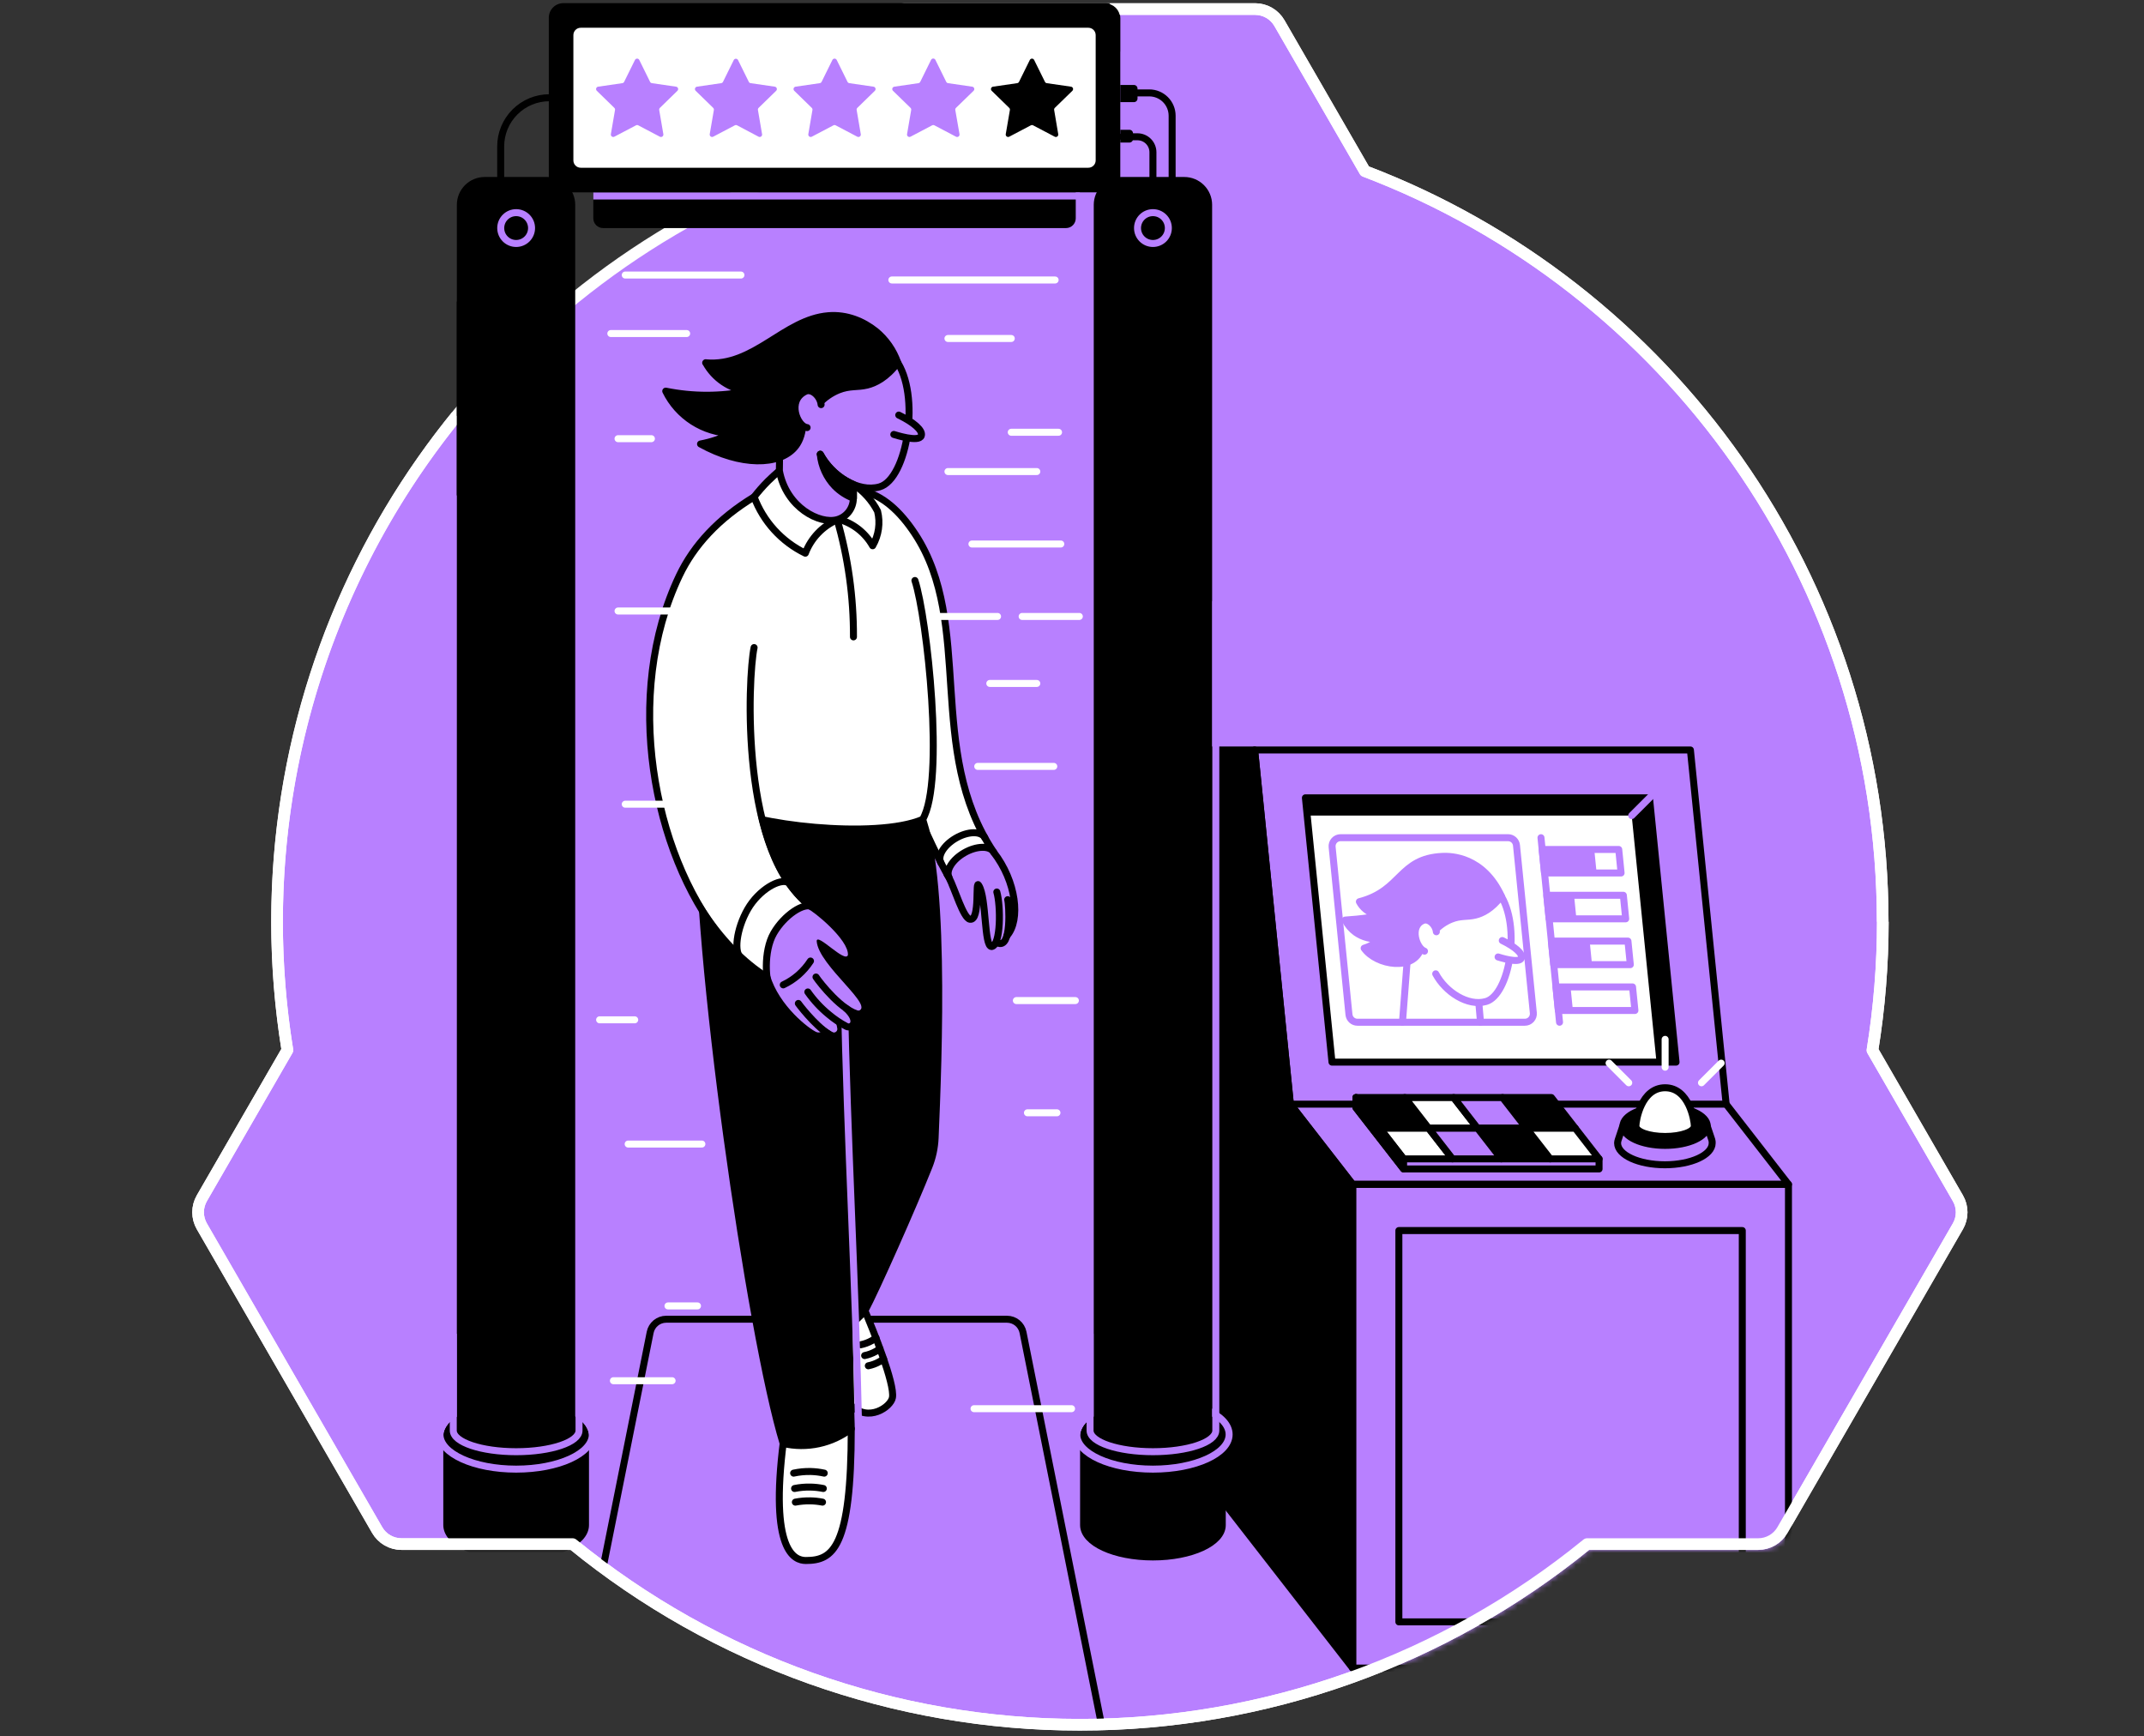<svg width="368" height="298" viewBox="0 0 368 298" fill="none" xmlns="http://www.w3.org/2000/svg">
<rect x="0" y="0" width="368" height="298" fill="#333333" stroke="none"/>
<g clip-path="url(#clip0)">
<path d="M323.147 158.2C323.147 99.33 286.219 49.109 234.27 29.369L219.602 3.966C219.179 3.233 218.57 2.624 217.837 2.201C217.104 1.777 216.272 1.555 215.426 1.555H155.262C154.416 1.555 153.584 1.777 152.851 2.201C152.118 2.624 151.509 3.233 151.087 3.966L136.415 29.377C84.477 49.12 47.553 99.327 47.553 158.2C47.555 165.574 48.148 172.937 49.326 180.217L34.646 205.639C34.223 206.372 34 207.204 34 208.051C34 208.898 34.223 209.73 34.646 210.464L64.738 262.587C65.161 263.32 65.77 263.929 66.503 264.352C67.236 264.775 68.067 264.998 68.913 264.998H98.284C122.87 285.049 153.624 296 185.35 296C217.076 296 247.83 285.049 272.416 264.998H301.771C302.617 264.998 303.449 264.775 304.182 264.352C304.915 263.929 305.523 263.32 305.947 262.587L336.053 210.464C336.478 209.731 336.703 208.899 336.703 208.051C336.703 207.204 336.478 206.372 336.053 205.639L321.393 180.243C322.57 172.954 323.165 165.583 323.169 158.2" fill="#B880FF"/>
<path d="M323.147 158.2C323.147 99.33 286.219 49.109 234.27 29.369L219.602 3.966C219.179 3.233 218.57 2.624 217.837 2.201C217.104 1.777 216.272 1.555 215.426 1.555H155.262C154.416 1.555 153.584 1.777 152.851 2.201C152.118 2.624 151.509 3.233 151.087 3.966L136.415 29.377C84.477 49.12 47.553 99.327 47.553 158.2C47.555 165.574 48.148 172.937 49.326 180.217L34.646 205.639C34.223 206.372 34 207.204 34 208.051C34 208.898 34.223 209.73 34.646 210.464L64.738 262.587C65.161 263.32 65.77 263.929 66.503 264.352C67.236 264.775 68.067 264.998 68.913 264.998H98.284C122.87 285.049 153.624 296 185.35 296C217.076 296 247.83 285.049 272.416 264.998H301.771C302.617 264.998 303.449 264.775 304.182 264.352C304.915 263.929 305.523 263.32 305.947 262.587L336.053 210.464C336.478 209.731 336.703 208.899 336.703 208.051C336.703 207.204 336.478 206.372 336.053 205.639L321.393 180.243C322.57 172.954 323.165 165.583 323.169 158.2" stroke="white" stroke-width="2" stroke-miterlimit="10" stroke-linejoin="round"/>
<mask id="mask0" style="mask-type:alpha" maskUnits="userSpaceOnUse" x="33" y="-1" width="305" height="298">
<path d="M323.147 158.199C323.147 99.33 286.219 49.108 234.27 29.369L219.602 3.966C219.179 3.232 218.57 2.623 217.837 2.2C217.104 1.777 216.564 -0 215.718 0H151.202H96.365C44.427 19.743 47.553 99.326 47.553 158.199C47.555 165.574 48.148 172.936 49.326 180.216L34.646 205.639C34.223 206.372 34 207.204 34 208.051C34 208.898 34.223 209.73 34.646 210.463L64.738 262.587C65.161 263.32 65.77 263.929 66.503 264.352C67.236 264.775 68.067 264.998 68.913 264.998H98.284C122.87 285.049 153.624 296 185.35 296C217.076 296 247.83 285.049 272.416 264.998H301.771C302.617 264.998 303.449 264.775 304.182 264.352C304.915 263.929 305.523 263.32 305.947 262.587L336.053 210.463C336.478 209.731 336.703 208.898 336.703 208.051C336.703 207.204 336.478 206.371 336.053 205.639L321.393 180.243C322.57 172.954 323.165 165.583 323.169 158.199" fill="#45DFA7"/>
<path d="M323.147 158.199C323.147 99.33 286.219 49.108 234.27 29.369L219.602 3.966C219.179 3.232 218.57 2.623 217.837 2.2C217.104 1.777 216.564 -0 215.718 0H151.202H96.365C44.427 19.743 47.553 99.326 47.553 158.199C47.555 165.574 48.148 172.936 49.326 180.216L34.646 205.639C34.223 206.372 34 207.204 34 208.051C34 208.898 34.223 209.73 34.646 210.463L64.738 262.587C65.161 263.32 65.77 263.929 66.503 264.352C67.236 264.775 68.067 264.998 68.913 264.998H98.284C122.87 285.049 153.624 296 185.35 296C217.076 296 247.83 285.049 272.416 264.998H301.771C302.617 264.998 303.449 264.775 304.182 264.352C304.915 263.929 305.523 263.32 305.947 262.587L336.053 210.463C336.478 209.731 336.703 208.898 336.703 208.051C336.703 207.204 336.478 206.371 336.053 205.639L321.393 180.243C322.57 172.954 323.165 165.583 323.169 158.199" stroke="white" stroke-width="2" stroke-miterlimit="10" stroke-linejoin="round"/>
</mask>
<g mask="url(#mask0)">
<path d="M306.976 203.259H232.174V286.274H306.976V203.259Z" fill="#B880FF"/>
<path d="M299.049 211.188H240.104V278.348H299.049V211.188Z" stroke="black" stroke-width="1.2" stroke-linecap="round" stroke-linejoin="round"/>
<path d="M232.174 286.278L206.559 253.336V128.712H215.343L221.481 189.494L232.174 203.259V286.278Z" fill="black" stroke="black" stroke-width="1.2" stroke-linecap="round" stroke-linejoin="round"/>
<path d="M232.174 203.259L221.481 189.494L215.343 128.712H281.36H290.144L296.278 189.494L306.976 203.259H232.174Z" stroke="black" stroke-width="1.2" stroke-linecap="round" stroke-linejoin="round"/>
<path d="M306.976 286.278H235.2H232.174V203.259H306.976V286.278Z" stroke="black" stroke-width="1.2" stroke-linecap="round" stroke-linejoin="round"/>
<path d="M221.481 189.494H296.278" stroke="black" stroke-width="1.2" stroke-linecap="round" stroke-linejoin="round"/>
<path d="M274.466 198.886L232.74 188.363V190.098L240.917 200.617H274.466V198.886Z" fill="#B880FF" stroke="black" stroke-width="1.2" stroke-linecap="round" stroke-linejoin="round"/>
<path d="M245.214 193.625H236.828L232.74 188.363H241.125L245.214 193.625Z" fill="black" stroke="black" stroke-width="1.2" stroke-linecap="round" stroke-linejoin="round"/>
<path d="M270.378 193.625H261.989L257.9 188.363H266.286L270.378 193.625Z" fill="black" stroke="black" stroke-width="1.2" stroke-linecap="round" stroke-linejoin="round"/>
<path d="M253.603 193.625H245.214L241.125 188.363H249.515L253.603 193.625Z" fill="white" stroke="black" stroke-width="1.2" stroke-linecap="round" stroke-linejoin="round"/>
<path d="M261.988 193.625H253.603L249.515 188.363H257.9L261.988 193.625Z" fill="#B880FF" stroke="black" stroke-width="1.2" stroke-linecap="round" stroke-linejoin="round"/>
<path d="M266.081 198.885H257.691L253.603 193.624H261.989L266.081 198.885Z" fill="black" stroke="black" stroke-width="1.2" stroke-linecap="round" stroke-linejoin="round"/>
<path d="M274.466 198.885H266.081L261.988 193.624H270.378L274.466 198.885Z" fill="white" stroke="black" stroke-width="1.2" stroke-linecap="round" stroke-linejoin="round"/>
<path d="M249.306 198.885H240.916L236.828 193.624H245.214L249.306 198.885Z" fill="white" stroke="black" stroke-width="1.2" stroke-linecap="round" stroke-linejoin="round"/>
<path d="M257.691 198.885H249.306L245.214 193.624H253.603L257.691 198.885Z" fill="#B880FF" stroke="black" stroke-width="1.2" stroke-linecap="round" stroke-linejoin="round"/>
<path d="M232.74 188.363L240.917 198.886V200.617L232.74 190.098V188.363Z" fill="black" stroke="black" stroke-width="1.2" stroke-linecap="round" stroke-linejoin="round"/>
<path d="M287.68 182.282H228.625L224.062 136.923H283.121L287.68 182.282Z" fill="white"/>
<path d="M284.324 182.282H287.68L283.121 136.923H224.062L224.369 139.971H280.069L284.324 182.282Z" fill="black"/>
<path d="M278.247 149.822H265.109L264.703 145.786H277.841L278.247 149.822Z" stroke="#B880FF" stroke-width="1.2" stroke-linecap="round" stroke-linejoin="round"/>
<path d="M274.049 149.822H265.109L264.703 145.786H273.642L274.049 149.822Z" fill="#B880FF"/>
<path d="M279.04 157.687H265.898L265.492 153.648H278.634L279.04 157.687Z" stroke="#B880FF" stroke-width="1.2" stroke-linecap="round" stroke-linejoin="round"/>
<path d="M279.83 165.552H266.688L266.282 161.513H279.424L279.83 165.552Z" stroke="#B880FF" stroke-width="1.2" stroke-linecap="round" stroke-linejoin="round"/>
<path d="M280.62 173.418H267.478L267.075 169.379H280.213L280.62 173.418Z" stroke="#B880FF" stroke-width="1.2" stroke-linecap="round" stroke-linejoin="round"/>
<path d="M270.579 157.687H265.898L265.492 153.648H270.173L270.579 157.687Z" fill="#B880FF"/>
<path d="M273.259 165.552H266.688L266.282 161.513H272.853L273.259 165.552Z" fill="#B880FF"/>
<path d="M269.975 173.418H267.478L267.075 169.379H269.569L269.975 173.418Z" fill="#B880FF"/>
<path d="M264.497 143.767L267.682 175.437" stroke="#B880FF" stroke-width="1.2" stroke-linecap="round" stroke-linejoin="round"/>
<path d="M287.68 182.282H228.625L224.062 136.923H283.121L287.68 182.282Z" stroke="black" stroke-width="1.2" stroke-linecap="round" stroke-linejoin="round"/>
<path d="M285.805 178.375V183.151" stroke="white" stroke-width="1.2" stroke-linecap="round" stroke-linejoin="round"/>
<path d="M276.186 182.453L279.56 185.827" stroke="white" stroke-width="1.2" stroke-linecap="round" stroke-linejoin="round"/>
<path d="M295.421 182.453L292.046 185.827" stroke="white" stroke-width="1.2" stroke-linecap="round" stroke-linejoin="round"/>
<path d="M293.815 195.606L293.025 193.256L290.444 193.135C288.937 192.676 287.369 192.449 285.794 192.463C284.711 192.46 283.63 192.562 282.567 192.766L279.53 192.626L278.539 193.256L277.754 195.606C277.688 195.79 277.652 195.984 277.647 196.179C277.647 198.233 281.284 199.899 285.767 199.899C290.25 199.899 293.883 198.233 293.883 196.179C293.892 195.986 293.869 195.792 293.815 195.606V195.606Z" fill="#B880FF" stroke="black" stroke-width="1.2" stroke-linecap="round" stroke-linejoin="round"/>
<path d="M285.805 196.57C289.801 196.57 293.04 195.086 293.04 193.256C293.04 191.426 289.801 189.942 285.805 189.942C281.809 189.942 278.57 191.426 278.57 193.256C278.57 195.086 281.809 196.57 285.805 196.57Z" fill="black" stroke="black" stroke-width="1.2" stroke-linecap="round" stroke-linejoin="round"/>
<path d="M285.805 186.681C281.709 186.681 280.79 192.269 280.79 193.256C280.79 194.243 283.034 195.04 285.805 195.04C288.576 195.04 290.819 194.243 290.819 193.256C290.819 192.269 289.897 186.681 285.805 186.681Z" fill="white" stroke="black" stroke-width="1.2" stroke-linecap="round" stroke-linejoin="round"/>
<path d="M254.119 175.437L253.671 170.366L247.332 156.222L243.141 156.04L241.535 164.839L240.723 175.437" fill="white"/>
<path d="M254.119 175.437L253.671 170.366L247.332 156.222L243.141 156.04L241.535 164.839L240.723 175.437" stroke="#B880FF" stroke-width="1.2" stroke-linecap="round" stroke-linejoin="round"/>
<path d="M257.418 153.39C261.104 158.45 259.081 170.746 255.057 171.881C251.921 172.765 248.091 170.237 246.428 167.128L242.188 155.77L247.613 152.893L255.527 152.172L257.418 153.39Z" fill="white"/>
<path d="M257.418 153.39C261.161 158.887 259.081 170.745 255.057 171.88C251.921 172.765 248.091 170.237 246.428 167.128" fill="white"/>
<path d="M257.418 153.39C261.161 158.887 259.081 170.745 255.057 171.88C251.921 172.765 248.091 170.237 246.428 167.128" stroke="#B880FF" stroke-width="1.2" stroke-linecap="round" stroke-linejoin="round"/>
<path d="M257.854 161.415C259.999 162.459 261.392 163.639 261.134 164.421C260.796 165.442 257.289 164.277 257.133 164.235" fill="white"/>
<path d="M257.854 161.415C259.999 162.459 261.392 163.639 261.134 164.421C260.796 165.442 257.289 164.277 257.133 164.235" stroke="#B880FF" stroke-width="1.2" stroke-linecap="round" stroke-linejoin="round"/>
<path d="M233.328 154.749C240.681 152.851 240.074 147.301 247.613 146.971C249.032 146.91 254.537 146.971 257.706 153.804C256.025 156.002 254.408 156.765 253.235 157.049C251.781 157.406 250.729 157.099 249.059 157.774C248.017 158.204 247.079 158.851 246.307 159.672L243.908 162.709C242.769 166.691 236.285 165.746 234.144 162.732C234.606 162.594 235.052 162.406 235.473 162.17C235.983 161.878 236.45 161.518 236.862 161.1C235.385 161.253 233.902 160.868 232.687 160.014C231.932 159.462 231.319 158.739 230.899 157.903C231.534 157.865 232.183 157.812 232.846 157.744C234.459 157.581 235.978 157.364 237.401 157.072C236.324 157.11 235.268 156.759 234.429 156.081C233.974 155.718 233.599 155.264 233.328 154.749V154.749Z" fill="#B880FF" stroke="#B880FF" stroke-width="1.2" stroke-linecap="round" stroke-linejoin="round"/>
<path d="M246.683 160.519C246.428 158.906 245.191 157.52 244.257 157.968C241.497 159.293 243.118 163.355 244.5 163.241" fill="white"/>
<path d="M246.539 159.911C246.429 158.712 245.214 157.573 244.261 157.968C241.87 158.962 243.077 162.724 244.504 163.241" stroke="#B880FF" stroke-width="1.2" stroke-linecap="round" stroke-linejoin="round"/>
<path d="M261.738 175.437H232.987C232.627 175.437 232.28 175.304 232.012 175.062C231.745 174.821 231.577 174.489 231.54 174.131L228.648 145.361C228.628 145.159 228.65 144.955 228.714 144.762C228.777 144.569 228.88 144.392 229.017 144.241C229.153 144.091 229.319 143.97 229.505 143.888C229.69 143.806 229.891 143.763 230.094 143.763H258.845C259.206 143.763 259.554 143.897 259.821 144.139C260.088 144.381 260.256 144.714 260.292 145.073L263.184 173.839C263.204 174.041 263.181 174.245 263.117 174.437C263.054 174.63 262.95 174.807 262.814 174.958C262.678 175.108 262.512 175.228 262.327 175.311C262.141 175.394 261.941 175.437 261.738 175.437Z" stroke="#B880FF" stroke-width="1.2" stroke-linecap="round" stroke-linejoin="round"/>
<path d="M284.116 135.928L280.069 139.971" stroke="#B880FF" stroke-width="1.2" stroke-linecap="round" stroke-linejoin="round"/>
<path d="M189.795 0.542H96.693C95.316 0.542 94.199 1.658 94.199 3.036V30.515C94.199 31.893 95.316 33.009 96.693 33.009H189.795C191.172 33.009 192.289 31.893 192.289 30.515V3.036C192.289 1.658 191.172 0.542 189.795 0.542Z" fill="black"/>
<path d="M186.804 4.763H99.677C98.981 4.763 98.416 5.327 98.416 6.023V27.528C98.416 28.224 98.981 28.788 99.677 28.788H186.804C187.5 28.788 188.064 28.224 188.064 27.528V6.023C188.064 5.327 187.5 4.763 186.804 4.763Z" fill="white"/>
<path d="M109.725 10.286L111.581 14.048C111.611 14.108 111.655 14.159 111.709 14.198C111.764 14.237 111.826 14.263 111.893 14.272L116.045 14.876C116.122 14.887 116.193 14.919 116.252 14.969C116.311 15.019 116.355 15.085 116.379 15.158C116.402 15.232 116.405 15.31 116.386 15.385C116.368 15.46 116.329 15.528 116.273 15.582L113.271 18.509C113.22 18.556 113.182 18.616 113.161 18.683C113.14 18.749 113.136 18.82 113.149 18.888L113.859 23.026C113.872 23.102 113.863 23.18 113.834 23.252C113.805 23.323 113.757 23.385 113.695 23.43C113.632 23.476 113.558 23.503 113.481 23.509C113.404 23.514 113.327 23.498 113.259 23.462L109.547 21.508C109.488 21.476 109.423 21.46 109.357 21.46C109.291 21.46 109.225 21.476 109.167 21.508L105.451 23.459C105.382 23.494 105.305 23.51 105.228 23.505C105.151 23.499 105.078 23.472 105.015 23.427C104.953 23.381 104.904 23.319 104.875 23.248C104.846 23.176 104.838 23.098 104.851 23.022L105.561 18.888C105.574 18.82 105.57 18.75 105.549 18.684C105.529 18.617 105.492 18.557 105.443 18.509L102.437 15.582C102.381 15.528 102.342 15.459 102.324 15.384C102.305 15.309 102.308 15.23 102.332 15.157C102.356 15.083 102.401 15.018 102.46 14.968C102.519 14.918 102.591 14.886 102.668 14.876L106.817 14.272C106.884 14.264 106.947 14.239 107.001 14.2C107.056 14.161 107.099 14.108 107.129 14.048L108.989 10.286C109.023 10.219 109.076 10.162 109.141 10.122C109.206 10.082 109.281 10.061 109.357 10.061C109.433 10.061 109.508 10.082 109.573 10.122C109.638 10.162 109.69 10.219 109.725 10.286V10.286Z" fill="#B880FF"/>
<path d="M126.667 10.286L128.527 14.048C128.556 14.108 128.6 14.16 128.654 14.199C128.708 14.239 128.772 14.264 128.838 14.272L132.987 14.876C133.064 14.886 133.136 14.918 133.195 14.968C133.255 15.018 133.299 15.083 133.323 15.156C133.347 15.23 133.35 15.309 133.332 15.384C133.313 15.459 133.274 15.528 133.219 15.582L130.212 18.508C130.163 18.557 130.126 18.617 130.106 18.683C130.085 18.75 130.081 18.82 130.095 18.888L130.804 23.026C130.817 23.102 130.809 23.18 130.78 23.251C130.751 23.323 130.702 23.385 130.64 23.43C130.578 23.476 130.504 23.503 130.427 23.508C130.35 23.514 130.273 23.498 130.205 23.462L126.511 21.507C126.452 21.477 126.387 21.461 126.321 21.461C126.255 21.461 126.19 21.477 126.131 21.507L122.419 23.458C122.351 23.494 122.274 23.51 122.197 23.505C122.12 23.499 122.046 23.472 121.983 23.426C121.921 23.381 121.873 23.319 121.844 23.248C121.815 23.176 121.806 23.098 121.819 23.022L122.529 18.888C122.542 18.82 122.538 18.749 122.517 18.683C122.496 18.616 122.458 18.556 122.408 18.508L119.405 15.582C119.35 15.528 119.31 15.46 119.292 15.385C119.273 15.31 119.276 15.231 119.299 15.158C119.323 15.084 119.367 15.019 119.426 14.969C119.485 14.919 119.556 14.887 119.633 14.876L123.786 14.272C123.852 14.263 123.915 14.238 123.969 14.199C124.023 14.16 124.067 14.108 124.097 14.048L125.953 10.286C125.99 10.224 126.042 10.172 126.104 10.136C126.167 10.101 126.238 10.082 126.31 10.082C126.382 10.082 126.453 10.101 126.515 10.136C126.578 10.172 126.63 10.224 126.667 10.286V10.286Z" fill="#B880FF"/>
<path d="M143.612 10.286L145.469 14.048C145.499 14.108 145.543 14.159 145.597 14.198C145.651 14.237 145.714 14.263 145.78 14.272L149.933 14.876C150.009 14.887 150.081 14.919 150.14 14.969C150.199 15.019 150.242 15.085 150.266 15.158C150.29 15.232 150.292 15.31 150.274 15.385C150.255 15.46 150.216 15.528 150.161 15.582L147.158 18.509C147.108 18.557 147.071 18.617 147.05 18.683C147.03 18.75 147.026 18.82 147.04 18.888L147.746 23.026C147.759 23.102 147.751 23.18 147.722 23.252C147.693 23.323 147.644 23.385 147.582 23.43C147.52 23.476 147.446 23.503 147.369 23.509C147.292 23.514 147.215 23.498 147.146 23.462L143.434 21.508C143.376 21.476 143.31 21.46 143.244 21.46C143.178 21.46 143.113 21.476 143.054 21.508L139.342 23.459C139.273 23.494 139.196 23.51 139.119 23.505C139.043 23.499 138.969 23.472 138.906 23.427C138.844 23.381 138.795 23.319 138.766 23.248C138.737 23.176 138.729 23.098 138.742 23.022L139.448 18.888C139.462 18.82 139.458 18.75 139.438 18.683C139.417 18.617 139.38 18.557 139.33 18.509L136.328 15.582C136.272 15.528 136.233 15.46 136.215 15.385C136.196 15.31 136.199 15.232 136.222 15.158C136.246 15.085 136.29 15.019 136.349 14.969C136.407 14.919 136.479 14.887 136.555 14.876L140.708 14.272C140.774 14.263 140.837 14.237 140.891 14.198C140.946 14.159 140.99 14.108 141.02 14.048L142.876 10.286C142.911 10.219 142.963 10.162 143.028 10.122C143.093 10.082 143.168 10.061 143.244 10.061C143.32 10.061 143.395 10.082 143.46 10.122C143.525 10.162 143.578 10.219 143.612 10.286V10.286Z" fill="#B880FF"/>
<path d="M160.558 10.286L162.414 14.048C162.444 14.108 162.488 14.16 162.542 14.199C162.596 14.238 162.659 14.263 162.725 14.272L166.878 14.876C166.955 14.887 167.026 14.919 167.085 14.969C167.144 15.019 167.188 15.085 167.212 15.158C167.235 15.232 167.238 15.31 167.219 15.385C167.201 15.46 167.161 15.528 167.106 15.582L164.092 18.509C164.041 18.556 164.004 18.616 163.983 18.683C163.961 18.749 163.957 18.82 163.971 18.888L164.692 23.026C164.705 23.102 164.696 23.18 164.667 23.252C164.638 23.323 164.59 23.385 164.527 23.43C164.465 23.476 164.391 23.503 164.314 23.509C164.237 23.514 164.16 23.498 164.092 23.462L160.379 21.507C160.321 21.477 160.256 21.461 160.19 21.461C160.124 21.461 160.058 21.477 160 21.507L156.287 23.459C156.219 23.494 156.142 23.51 156.065 23.505C155.988 23.499 155.914 23.472 155.852 23.427C155.789 23.381 155.741 23.319 155.712 23.248C155.683 23.176 155.674 23.098 155.688 23.022L156.397 18.888C156.411 18.82 156.407 18.75 156.386 18.684C156.366 18.617 156.329 18.557 156.28 18.509L153.273 15.582C153.218 15.528 153.179 15.459 153.16 15.384C153.142 15.309 153.145 15.23 153.169 15.157C153.193 15.083 153.237 15.018 153.297 14.968C153.356 14.918 153.428 14.886 153.505 14.876L157.639 14.272C157.705 14.263 157.768 14.238 157.822 14.199C157.876 14.16 157.92 14.108 157.95 14.048L159.806 10.286C159.839 10.214 159.892 10.154 159.959 10.111C160.026 10.068 160.103 10.046 160.182 10.046C160.261 10.046 160.339 10.068 160.405 10.111C160.472 10.154 160.525 10.214 160.558 10.286Z" fill="#B880FF"/>
<path d="M177.5 10.286L179.36 14.048C179.388 14.108 179.432 14.16 179.485 14.199C179.539 14.238 179.601 14.263 179.667 14.272L183.831 14.876C183.908 14.886 183.98 14.918 184.039 14.968C184.099 15.018 184.143 15.083 184.167 15.157C184.191 15.23 184.194 15.309 184.176 15.384C184.157 15.459 184.118 15.528 184.063 15.582L181.056 18.509C181.007 18.557 180.97 18.617 180.949 18.683C180.928 18.75 180.925 18.82 180.939 18.888L181.637 23.026C181.65 23.102 181.642 23.18 181.613 23.252C181.584 23.323 181.535 23.385 181.473 23.43C181.411 23.476 181.337 23.503 181.26 23.509C181.183 23.514 181.106 23.498 181.037 23.462L177.321 21.508C177.263 21.476 177.198 21.46 177.131 21.46C177.065 21.46 177 21.476 176.941 21.508L173.229 23.459C173.161 23.494 173.084 23.51 173.007 23.505C172.93 23.499 172.856 23.472 172.794 23.427C172.731 23.381 172.683 23.319 172.654 23.248C172.625 23.176 172.616 23.098 172.629 23.022L173.339 18.888C173.352 18.82 173.348 18.749 173.327 18.683C173.306 18.616 173.268 18.556 173.218 18.509L170.215 15.582C170.16 15.528 170.12 15.46 170.102 15.385C170.083 15.31 170.086 15.232 170.109 15.158C170.133 15.085 170.177 15.019 170.236 14.969C170.295 14.919 170.366 14.887 170.443 14.876L174.596 14.272C174.662 14.263 174.724 14.237 174.779 14.198C174.833 14.159 174.877 14.108 174.907 14.048L176.763 10.286C176.798 10.219 176.851 10.162 176.916 10.122C176.981 10.082 177.055 10.061 177.131 10.061C177.207 10.061 177.282 10.082 177.347 10.122C177.412 10.162 177.465 10.219 177.5 10.286V10.286Z" fill="black"/>
<path d="M88.592 252.133C95.167 252.133 100.496 249.682 100.496 246.659C100.496 243.636 95.167 241.185 88.592 241.185C82.017 241.185 76.688 243.636 76.688 246.659C76.688 249.682 82.017 252.133 88.592 252.133Z" fill="black" stroke="black" stroke-width="1.2" stroke-linecap="round" stroke-linejoin="round"/>
<path d="M88.592 252.133C95.167 252.133 100.496 249.682 100.496 246.659C100.496 243.636 95.167 241.185 88.592 241.185C82.017 241.185 76.688 243.636 76.688 246.659C76.688 249.682 82.017 252.133 88.592 252.133Z" fill="black" stroke="black" stroke-width="1.2" stroke-linecap="round" stroke-linejoin="round"/>
<path d="M76.688 246.656V261.73C76.688 264.767 82.002 267.204 88.592 267.204C95.182 267.204 100.496 264.751 100.496 261.73V246.656H76.688Z" fill="black" stroke="black" stroke-width="1.2" stroke-linecap="round" stroke-linejoin="round"/>
<path d="M88.592 252.133C95.815 252.133 101.67 249.468 101.67 246.181C101.67 242.893 95.815 240.229 88.592 240.229C81.37 240.229 75.515 242.893 75.515 246.181C75.515 249.468 81.37 252.133 88.592 252.133Z" stroke="#B880FF" stroke-width="1.2" stroke-miterlimit="10"/>
<path d="M93.994 30.975H83.191C82.087 30.975 81.027 31.412 80.245 32.191C79.462 32.97 79.02 34.027 79.015 35.132V246.655C79.015 248.66 83.297 250.288 88.573 250.288C93.85 250.288 98.132 248.66 98.132 246.655V35.132C98.127 34.034 97.69 32.982 96.916 32.205C96.141 31.427 95.092 30.985 93.994 30.975V30.975Z" fill="black" stroke="black" stroke-width="1.2" stroke-linecap="round" stroke-linejoin="round"/>
<path d="M77.8 228.905V245.513C77.8 247.517 82.632 249.142 88.592 249.142C94.552 249.142 99.384 247.517 99.384 245.513V218.401" stroke="#B880FF" stroke-width="1.2" stroke-miterlimit="10"/>
<path d="M88.592 41.786C90.053 41.786 91.238 40.602 91.238 39.14C91.238 37.679 90.053 36.494 88.592 36.494C87.131 36.494 85.946 37.679 85.946 39.14C85.946 40.602 87.131 41.786 88.592 41.786Z" stroke="#B880FF" stroke-width="1.2" stroke-miterlimit="10"/>
<path d="M197.892 252.133C204.467 252.133 209.796 249.682 209.796 246.659C209.796 243.636 204.467 241.185 197.892 241.185C191.317 241.185 185.988 243.636 185.988 246.659C185.988 249.682 191.317 252.133 197.892 252.133Z" fill="black" stroke="black" stroke-width="1.2" stroke-linecap="round" stroke-linejoin="round"/>
<path d="M197.892 252.133C204.467 252.133 209.796 249.682 209.796 246.659C209.796 243.636 204.467 241.185 197.892 241.185C191.317 241.185 185.988 243.636 185.988 246.659C185.988 249.682 191.317 252.133 197.892 252.133Z" fill="black" stroke="black" stroke-width="1.2" stroke-linecap="round" stroke-linejoin="round"/>
<path d="M185.988 246.656V261.73C185.988 264.767 191.302 267.204 197.892 267.204C204.482 267.204 209.793 264.751 209.793 261.73V246.656H185.988Z" fill="black" stroke="black" stroke-width="1.2" stroke-linecap="round" stroke-linejoin="round"/>
<path d="M197.892 252.133C205.114 252.133 210.969 249.468 210.969 246.181C210.969 242.893 205.114 240.229 197.892 240.229C190.67 240.229 184.815 242.893 184.815 246.181C184.815 249.468 190.67 252.133 197.892 252.133Z" stroke="#B880FF" stroke-width="1.2" stroke-miterlimit="10"/>
<path d="M203.29 30.975H192.49C191.389 30.98 190.335 31.419 189.557 32.198C188.778 32.976 188.339 34.031 188.334 35.132V246.655C188.334 248.66 192.612 250.288 197.892 250.288C203.172 250.288 207.451 248.66 207.451 246.655V35.132C207.446 34.03 207.006 32.975 206.226 32.197C205.447 31.418 204.392 30.979 203.29 30.975Z" fill="black" stroke="black" stroke-width="1.2" stroke-linecap="round" stroke-linejoin="round"/>
<path d="M187.1 228.905V245.512C187.1 247.517 191.932 249.141 197.892 249.141C203.852 249.141 208.684 247.517 208.684 245.512V103.16" stroke="#B880FF" stroke-width="1.2" stroke-miterlimit="10"/>
<path d="M197.892 41.786C199.354 41.786 200.538 40.602 200.538 39.14C200.538 37.679 199.354 36.494 197.892 36.494C196.431 36.494 195.246 37.679 195.246 39.14C195.246 40.602 196.431 41.786 197.892 41.786Z" stroke="#B880FF" stroke-width="1.2" stroke-miterlimit="10"/>
<path d="M101.837 33.01H184.644V37.466C184.644 37.911 184.467 38.338 184.152 38.653C183.838 38.967 183.411 39.144 182.966 39.144H103.515C103.07 39.144 102.643 38.967 102.328 38.653C102.013 38.338 101.837 37.911 101.837 37.466V33.01Z" fill="black"/>
<path d="M101.837 33.636H185.35" stroke="#B880FF" stroke-width="1.2" stroke-miterlimit="10"/>
<path d="M192.285 14.58H194.631C194.794 14.58 194.951 14.645 195.066 14.76C195.181 14.875 195.246 15.032 195.246 15.195V16.922C195.244 17.084 195.179 17.238 195.063 17.352C194.948 17.465 194.793 17.529 194.631 17.529H192.285V14.568V14.58Z" fill="black"/>
<path d="M192.285 22.274H193.861C194.024 22.274 194.18 22.339 194.295 22.454C194.411 22.57 194.476 22.726 194.476 22.889V23.849C194.476 24.013 194.411 24.169 194.295 24.284C194.18 24.4 194.024 24.465 193.861 24.465H192.285V22.274Z" fill="black"/>
<path d="M194.479 15.943H197.266C198.306 15.944 199.302 16.357 200.037 17.092C200.773 17.827 201.186 18.824 201.187 19.864V32.292" stroke="black" stroke-width="1.2" stroke-linecap="round" stroke-linejoin="round"/>
<path d="M96.01 16.774H94.29C92.075 16.774 89.951 17.654 88.385 19.22C86.819 20.786 85.939 22.91 85.939 25.125V33.123" stroke="black" stroke-width="1.2" stroke-linecap="round" stroke-linejoin="round"/>
<path d="M192.627 23.474H195.254C195.952 23.479 196.62 23.758 197.114 24.252C197.608 24.746 197.887 25.414 197.892 26.112V32.622" stroke="black" stroke-width="1.2" stroke-linecap="round" stroke-linejoin="round"/>
<path d="M103.561 268.813L111.596 228.662C111.723 228.027 112.066 227.456 112.566 227.045C113.067 226.634 113.694 226.409 114.341 226.407H172.846C173.494 226.408 174.122 226.633 174.623 227.044C175.124 227.455 175.467 228.027 175.594 228.662L189.005 295.695" stroke="black" stroke-width="1.2" stroke-linecap="round" stroke-linejoin="round"/>
<path d="M165.504 146.356C167.607 145.141 169.854 145.091 170.526 146.249C158.796 128.822 167.205 107.051 157.024 91.628C154.454 87.737 151.478 85.004 147.875 84.222C148.824 97.09 149.774 109.961 150.726 122.835C151.736 127.056 160.258 146.371 162.873 150.546C162.304 149.389 163.454 147.536 165.504 146.356Z" fill="white"/>
<path d="M169.027 143.741C168.366 142.602 166.146 142.643 164.069 143.843C161.993 145.043 160.843 146.941 161.503 148.083" stroke="black" stroke-width="1.2" stroke-linecap="round" stroke-linejoin="round"/>
<path d="M150.726 122.835C151.736 127.056 160.258 146.371 162.874 150.546C162.319 149.381 163.469 147.529 165.531 146.348C167.592 145.167 169.881 145.084 170.553 146.242C158.823 128.814 167.231 107.044 157.05 91.62C154.48 87.729 151.504 84.996 147.902 84.214" stroke="black" stroke-width="1.2" stroke-linecap="round" stroke-linejoin="round"/>
<path d="M147.974 223.943C148.042 224.156 148.464 224.927 148.464 224.927C149.826 228.199 153.607 237.453 153.182 239.853C152.894 241.47 149.037 244.157 146.102 241.185C141.547 236.58 143.016 229.364 141.475 223.085L147.974 223.943Z" fill="white" stroke="black" stroke-width="1.2" stroke-linecap="round" stroke-linejoin="round"/>
<path d="M147.735 230.788C148.4 230.653 149.04 230.416 149.633 230.085C149.886 229.944 150.13 229.785 150.362 229.611" stroke="black" stroke-width="1.2" stroke-linecap="round" stroke-linejoin="round"/>
<path d="M148.407 232.644C149.072 232.509 149.712 232.272 150.305 231.942C150.558 231.8 150.802 231.642 151.034 231.467" stroke="black" stroke-width="1.2" stroke-linecap="round" stroke-linejoin="round"/>
<path d="M149.041 234.398C149.706 234.263 150.346 234.026 150.939 233.695C151.192 233.554 151.436 233.396 151.668 233.221" stroke="black" stroke-width="1.2" stroke-linecap="round" stroke-linejoin="round"/>
<path d="M134.483 247.236C132.053 266.266 136.381 267.814 138.317 267.814C142.959 267.814 146.114 265.696 146.114 245.19L140.298 238.927L134.483 247.236Z" fill="white" stroke="black" stroke-width="1.2" stroke-linecap="round" stroke-linejoin="round"/>
<path d="M136.221 252.82C137.174 252.613 138.147 252.519 139.122 252.539C139.913 252.557 140.702 252.651 141.475 252.82" stroke="black" stroke-width="1.2" stroke-linecap="round" stroke-linejoin="round"/>
<path d="M136.381 255.455C137.276 255.273 138.189 255.192 139.103 255.212C139.846 255.225 140.587 255.307 141.316 255.455" stroke="black" stroke-width="1.2" stroke-linecap="round" stroke-linejoin="round"/>
<path d="M136.518 257.797C137.366 257.634 138.228 257.56 139.091 257.576C139.792 257.59 140.491 257.663 141.179 257.797" stroke="black" stroke-width="1.2" stroke-linecap="round" stroke-linejoin="round"/>
<path d="M119.997 138.046C119.188 162.853 128.792 229.326 134.422 247.729C136.437 248.195 138.529 248.209 140.55 247.772C142.572 247.335 144.471 246.457 146.114 245.201L144.497 167.276" fill="black"/>
<path d="M119.997 138.046C119.188 162.853 128.792 229.326 134.422 247.729C136.437 248.195 138.529 248.209 140.55 247.772C142.572 247.335 144.471 246.457 146.114 245.201L144.497 167.276" stroke="black" stroke-width="1.2" stroke-linecap="round" stroke-linejoin="round"/>
<path d="M157.153 138.046C162.574 146.227 161.055 182.289 160.505 195.295C160.432 196.987 160.074 198.656 159.446 200.229C156.716 207.1 150.221 221.696 148.464 224.934C148.266 225.356 146.103 227.345 145.738 227.481C138.862 196.989 131.99 166.494 125.122 135.996L157.153 138.046Z" fill="black" stroke="black" stroke-width="1.2" stroke-linecap="round" stroke-linejoin="round"/>
<path d="M147.389 245.532C146.854 219.555 145.442 196.475 144.907 170.499" stroke="#B880FF" stroke-width="1.2" stroke-linecap="round" stroke-linejoin="round"/>
<path d="M157.039 99.626C159.119 105.909 162.198 134.171 158.364 140.624C150.369 144.082 128.454 141.543 124.199 138.346L129.434 85.281L133.773 80.806L146.3 83.083C149.416 83.763 156.037 92.319 157.039 99.626Z" fill="white"/>
<path d="M143.692 89.183C145.575 95.723 146.517 102.497 146.49 109.302" stroke="black" stroke-width="1.2" stroke-linecap="round" stroke-linejoin="round"/>
<path d="M143.927 89.107C145.155 89.443 146.305 90.019 147.309 90.8C148.314 91.582 149.154 92.555 149.781 93.663C150.822 91.872 151.126 89.747 150.628 87.737C149.662 85.878 148.237 84.296 146.49 83.14L143.927 89.107Z" fill="white" stroke="black" stroke-width="1.2" stroke-linecap="round" stroke-linejoin="round"/>
<path d="M157.039 99.626C159.119 105.909 162.198 134.171 158.364 140.624C150.369 144.082 128.454 141.543 124.199 138.346" stroke="black" stroke-width="1.2" stroke-linecap="round" stroke-linejoin="round"/>
<path d="M140.059 167.678C140.723 168.688 144.14 173.035 147.074 173.528C150.749 173.061 140.416 165.746 140.177 161.491C140.256 160.06 145.062 165.351 145.537 163.909C145.734 161.282 139.493 156.241 138.67 156.002L137.869 155.303L135.815 155.125L132.141 155.626L131.138 159.042L131.04 166.604L132.141 167.325C133.735 172.693 138.939 176.626 140.146 177.127C140.591 177.313 141.604 177.157 141.171 176.022" fill="#B880FF"/>
<path d="M134.441 169.022C135.381 168.577 136.256 168.004 137.041 167.321C137.839 166.623 138.536 165.818 139.114 164.93" stroke="black" stroke-width="1.2" stroke-linecap="round" stroke-linejoin="round"/>
<path d="M144.819 172.537C145.036 172.864 146.076 174.523 146.186 175.574C146.196 175.683 146.176 175.792 146.129 175.891C146.082 175.989 146.008 176.073 145.917 176.133C145.825 176.192 145.719 176.226 145.61 176.23C145.501 176.234 145.393 176.208 145.297 176.155C142.655 174.726 140.382 172.701 138.658 170.241L140.366 166.49" fill="#B880FF"/>
<path d="M137.03 171.74C137.855 172.901 138.805 173.969 139.862 174.925C140.771 175.747 141.757 176.48 142.807 177.112C142.9 177.169 143.007 177.2 143.116 177.201C143.225 177.203 143.332 177.174 143.426 177.119C143.52 177.064 143.597 176.985 143.65 176.889C143.702 176.793 143.727 176.685 143.722 176.576C143.657 176.033 143.506 175.504 143.274 175.009L140.997 170.499" fill="#B880FF"/>
<path d="M147.556 174.128C144.618 173.634 140.723 168.688 140.059 167.675" stroke="black" stroke-width="1.2" stroke-linecap="round" stroke-linejoin="round"/>
<path d="M138.658 170.24C139.675 171.687 140.885 172.989 142.253 174.109C143.188 174.899 144.206 175.585 145.29 176.155C146.182 176.599 147.697 175.323 145.222 173.046" stroke="black" stroke-width="1.2" stroke-linecap="round" stroke-linejoin="round"/>
<path d="M137.03 172.211C137.725 173.19 140.928 177.104 143.104 177.905" stroke="black" stroke-width="1.2" stroke-linecap="round" stroke-linejoin="round"/>
<path d="M132.805 160.155C134.608 157.03 137.235 155.17 138.67 156.002C125.725 145.471 128.371 116.143 129.434 111.136V85.281C123.303 89.005 119.078 93.587 116.596 98.799C104.714 123.747 115.077 156.78 132.16 167.329C130.706 166.479 131.002 163.275 132.805 160.155Z" fill="white"/>
<path d="M132.311 170.002C131.385 168.631 131.002 163.275 132.805 160.155C134.608 157.034 138.017 154.795 139.452 155.626C126.906 147.305 128.371 116.147 129.434 111.136" stroke="black" stroke-width="1.2" stroke-linecap="round" stroke-linejoin="round"/>
<path d="M129.434 85.281C123.303 89.005 119.078 93.587 116.596 98.799C106.859 119.229 112.124 146.348 123.725 160.823" stroke="black" stroke-width="1.2" stroke-linecap="round" stroke-linejoin="round"/>
<path d="M133.773 80.787C133.143 81.314 132.478 81.926 131.806 82.582C130.96 83.432 130.168 84.333 129.434 85.281C131.019 89.509 134.168 92.966 138.229 94.939C138.714 93.668 139.446 92.506 140.384 91.522C141.322 90.537 142.446 89.749 143.692 89.203L133.773 80.787Z" fill="white" stroke="black" stroke-width="1.2" stroke-linecap="round" stroke-linejoin="round"/>
<path d="M133.834 76.091L133.773 80.787C134.95 87.145 140.735 90.015 143.692 89.184C144.492 88.957 145.196 88.476 145.698 87.812C146.199 87.149 146.471 86.341 146.471 85.509V76.835L141.84 65.09L136.905 64.877L133.834 76.091Z" fill="#B880FF" stroke="black" stroke-width="1.2" stroke-linecap="round" stroke-linejoin="round"/>
<path d="M153.755 61.746C158.102 67.717 155.714 82.214 150.969 83.558C147.272 84.602 142.751 81.618 140.792 77.951L135.789 64.551L142.189 61.157L151.527 60.307L153.755 61.746Z" fill="#B880FF"/>
<path d="M153.755 61.745C158.102 67.717 155.714 82.214 150.969 83.558C147.272 84.601 142.751 81.618 140.792 77.951" stroke="black" stroke-width="1.2" stroke-linecap="round" stroke-linejoin="round"/>
<path d="M154.264 71.236C156.796 72.466 158.44 73.859 158.132 74.778C157.752 75.985 153.596 74.607 153.414 74.561" fill="#B880FF"/>
<path d="M154.264 71.236C156.796 72.466 158.44 73.859 158.132 74.778C157.752 75.985 153.596 74.607 153.414 74.561" stroke="black" stroke-width="1.2" stroke-linecap="round" stroke-linejoin="round"/>
<path d="M146.49 83.151C145.619 82.778 144.797 82.3 144.041 81.728C142.706 80.713 141.599 79.428 140.792 77.959C140.989 80.008 141.868 81.931 143.29 83.421C144.193 84.339 145.285 85.05 146.49 85.505V83.151Z" fill="black" stroke="black" stroke-width="1.2" stroke-linecap="round" stroke-linejoin="round"/>
<path d="M135.337 151.473C133.902 150.645 130.273 152.684 128.344 156.028C126.416 159.373 125.847 163.62 127.281 164.459" stroke="black" stroke-width="1.2" stroke-linecap="round" stroke-linejoin="round"/>
<path d="M121.121 62.262C129.434 63.021 134.57 54.799 142.189 54.184C145.374 53.925 148.171 55.136 150.301 56.822C152.045 58.249 153.359 60.132 154.097 62.262C152.112 64.854 150.206 65.754 148.824 66.092C147.108 66.509 145.867 66.149 143.889 66.946C142.661 67.453 141.555 68.215 140.644 69.182L137.797 72.754C137.698 74.887 136.965 76.091 136.422 76.736C133.765 79.917 127.111 80.001 120.24 76.197C122.099 75.851 123.898 75.237 125.581 74.375C123.213 74.317 120.906 73.611 118.912 72.333C116.917 71.055 115.311 69.255 114.269 67.128C118.913 68.07 123.7 68.07 128.344 67.128C126.842 66.943 125.406 66.404 124.152 65.556C122.898 64.708 121.863 63.575 121.132 62.25L121.121 62.262Z" fill="black" stroke="black" stroke-width="1.2" stroke-linecap="round" stroke-linejoin="round"/>
<path d="M141.092 70.162C140.792 68.263 139.33 66.624 138.229 67.155C134.972 68.715 136.901 73.51 138.518 73.373" fill="#B880FF"/>
<path d="M140.936 69.444C140.807 68.028 139.346 66.623 138.245 67.166C134.988 68.726 136.87 73.24 138.533 73.384" stroke="black" stroke-width="1.2" stroke-linecap="round" stroke-linejoin="round"/>
<path d="M162.539 150.027L162.854 150.554C163.906 152.559 165.341 157.615 166.502 157.767C168.313 158.006 167.322 150.554 168.021 151.993C169.353 154.179 168.875 162.466 170.207 162.447C171.813 162.208 171.779 155.444 171.096 153.086" stroke="black" stroke-width="1.2" stroke-linecap="round" stroke-linejoin="round"/>
<path d="M172.963 154.404C173.172 155.064 173.722 163.021 171.217 161.813" stroke="black" stroke-width="1.2" stroke-linecap="round" stroke-linejoin="round"/>
<path d="M170.545 146.25C174.466 151.283 175.176 157.896 172.861 160.553" stroke="black" stroke-width="1.2" stroke-linecap="round" stroke-linejoin="round"/>
<path d="M107.318 47.203H127.175" stroke="white" stroke-width="1.2" stroke-linecap="round" stroke-linejoin="round"/>
<path d="M153.079 48.05H181.102" stroke="white" stroke-width="1.2" stroke-linecap="round" stroke-linejoin="round"/>
<path d="M104.843 57.243H117.86" stroke="white" stroke-width="1.2" stroke-linecap="round" stroke-linejoin="round"/>
<path d="M106.081 75.286H111.809" stroke="white" stroke-width="1.2" stroke-linecap="round" stroke-linejoin="round"/>
<path d="M162.707 58.09H173.575" stroke="white" stroke-width="1.2" stroke-linecap="round" stroke-linejoin="round"/>
<path d="M173.574 74.185H181.69" stroke="white" stroke-width="1.2" stroke-linecap="round" stroke-linejoin="round"/>
<path d="M162.707 80.927H177.959" stroke="white" stroke-width="1.2" stroke-linecap="round" stroke-linejoin="round"/>
<path d="M166.825 93.363H182.078" stroke="white" stroke-width="1.2" stroke-linecap="round" stroke-linejoin="round"/>
<path d="M169.892 117.293H177.959" stroke="white" stroke-width="1.2" stroke-linecap="round" stroke-linejoin="round"/>
<path d="M167.82 131.528H180.874" stroke="white" stroke-width="1.2" stroke-linecap="round" stroke-linejoin="round"/>
<path d="M175.442 105.795H185.259" stroke="white" stroke-width="1.2" stroke-linecap="round" stroke-linejoin="round"/>
<path d="M159.882 105.795H171.221" stroke="white" stroke-width="1.2" stroke-linecap="round" stroke-linejoin="round"/>
<path d="M106.081 104.861H119.101" stroke="white" stroke-width="1.2" stroke-linecap="round" stroke-linejoin="round"/>
<path d="M107.318 138.016H121.99" stroke="white" stroke-width="1.2" stroke-linecap="round" stroke-linejoin="round"/>
<path d="M102.918 175.02H108.943" stroke="white" stroke-width="1.2" stroke-linecap="round" stroke-linejoin="round"/>
<path d="M120.471 196.342H107.819" stroke="white" stroke-width="1.2" stroke-linecap="round" stroke-linejoin="round"/>
<path d="M176.353 190.979H181.417" stroke="white" stroke-width="1.2" stroke-linecap="round" stroke-linejoin="round"/>
<path d="M114.652 224.122H119.72" stroke="white" stroke-width="1.2" stroke-linecap="round" stroke-linejoin="round"/>
<path d="M105.287 236.96H115.362" stroke="white" stroke-width="1.2" stroke-linecap="round" stroke-linejoin="round"/>
<path d="M167.186 241.758H183.923" stroke="white" stroke-width="1.2" stroke-linecap="round" stroke-linejoin="round"/>
<path d="M174.451 171.718H184.579" stroke="white" stroke-width="1.2" stroke-linecap="round" stroke-linejoin="round"/>
</g>
<path d="M78.369 71.368C66.13 86.441 57.216 103.931 52.211 122.691C47.206 141.452 46.224 161.058 49.33 180.224L34.646 205.639C34.223 206.372 34 207.204 34 208.051C34 208.898 34.223 209.73 34.646 210.463L64.738 262.587C65.161 263.32 65.77 263.929 66.503 264.352C67.236 264.775 68.067 264.998 68.913 264.998H98.284C122.87 285.049 153.624 296 185.35 296C217.076 296 247.83 285.049 272.416 264.998H301.771C302.617 264.998 303.449 264.775 304.182 264.352C304.915 263.929 305.523 263.32 305.947 262.587L336.053 210.463C336.478 209.731 336.703 208.898 336.703 208.051C336.703 207.204 336.478 206.371 336.053 205.639L321.393 180.243C322.57 172.954 323.165 165.583 323.169 158.199" stroke="white" stroke-width="2" stroke-miterlimit="10" stroke-linejoin="round"/>
<path d="M323.147 158.2C323.147 99.33 286.219 49.109 234.27 29.369L219.602 3.966C219.179 3.233 218.57 2.624 217.837 2.201C217.104 1.777 216.272 1.555 215.426 1.555H190.52" stroke="white" stroke-width="2" stroke-miterlimit="10" stroke-linejoin="round"/>
<path d="M79 51.796V84.864L94.184 85.369V51.288C94.184 51.288 79 51.288 79 51.796Z" fill="black" stroke="black" stroke-width="1.2" stroke-linecap="round" stroke-linejoin="round"/>
<path d="M186.978 1.19H189.711C190.228 1.19 190.723 1.396 191.088 1.761C191.454 2.126 191.659 2.621 191.659 3.138V8.783L186.978 1.695" fill="black"/>
<path d="M186.978 1.19H189.711C190.228 1.19 190.723 1.396 191.088 1.761C191.454 2.126 191.659 2.621 191.659 3.138V8.783L186.978 1.695" stroke="black" stroke-width="1.2" stroke-linecap="round" stroke-linejoin="round"/>
</g>
<defs>
<clipPath id="clip0">
<rect width="368" height="297.99" fill="white"/>
</clipPath>
</defs>
</svg>
